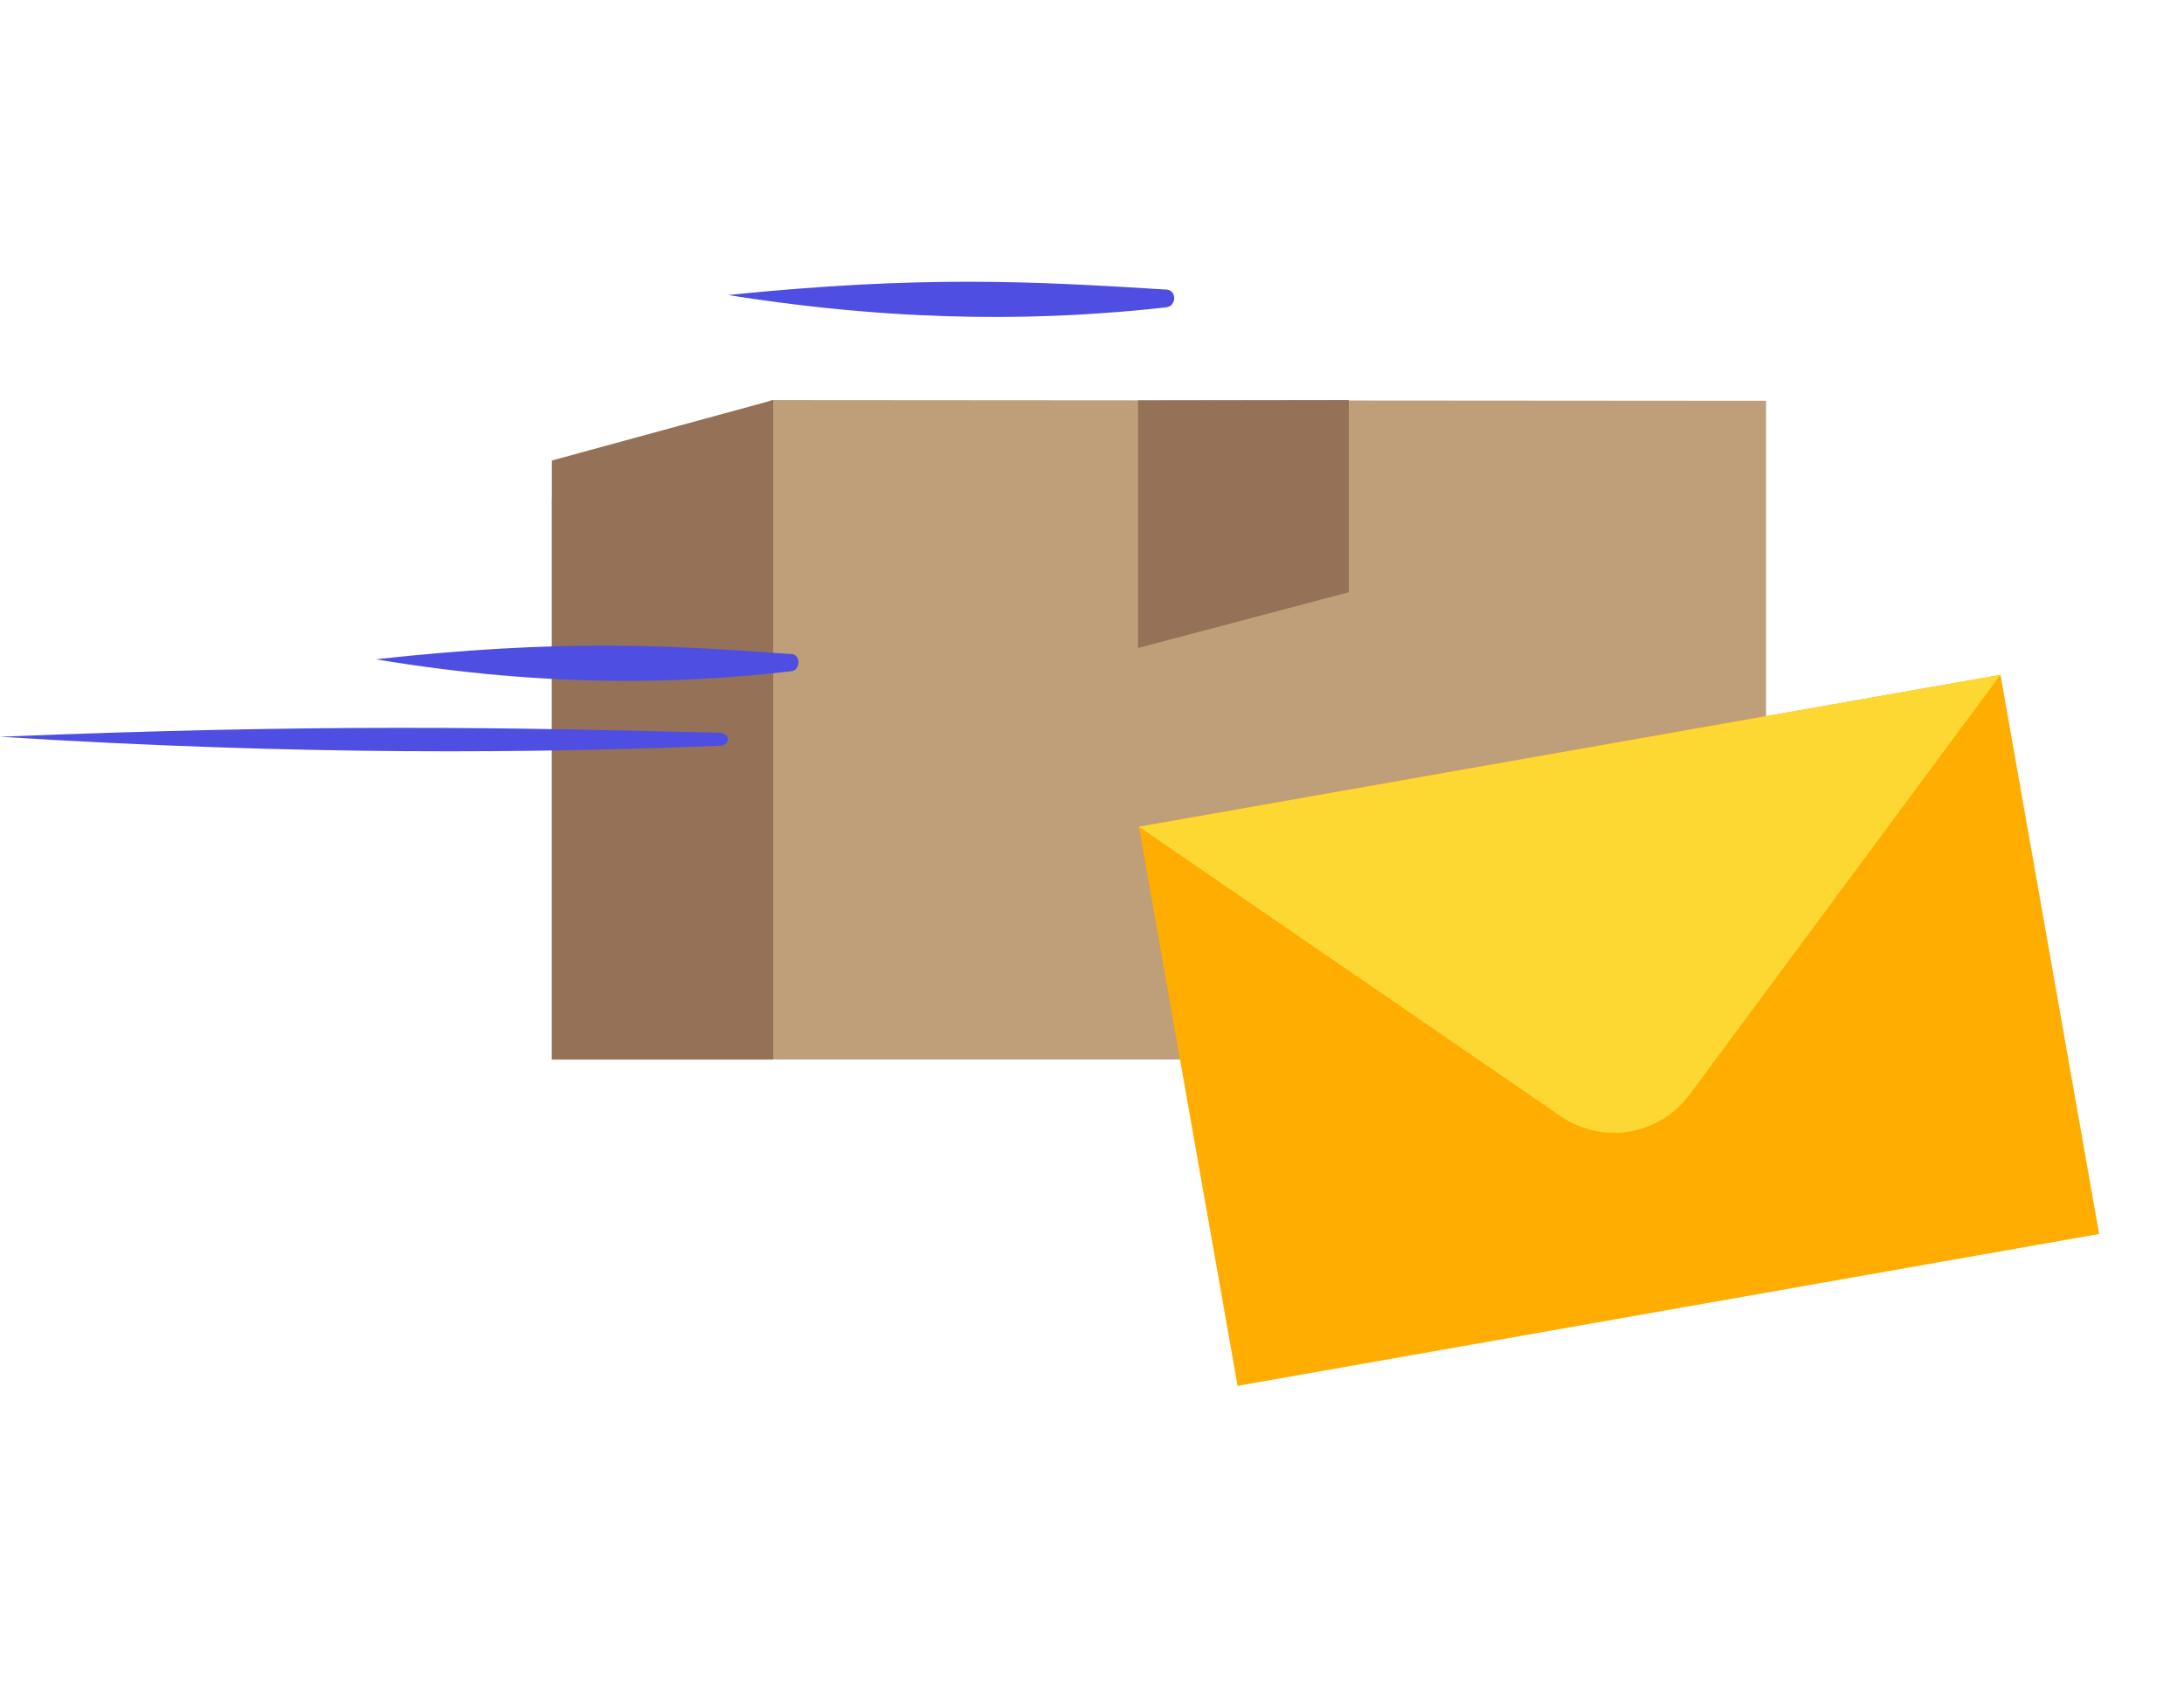 <svg width="186" height="144" viewBox="0 0 186 144" fill="none" xmlns="http://www.w3.org/2000/svg">
<path fill-rule="evenodd" clip-rule="evenodd" d="M47 90.259H150.405V34.142L65.721 34.08L47 42.454V90.259Z" fill="#BF9E7A"/>
<path fill-rule="evenodd" clip-rule="evenodd" d="M114.872 34.08V50.447L96.92 55.2L96.92 34.105L114.872 34.08Z" fill="#947157"/>
<path fill-rule="evenodd" clip-rule="evenodd" d="M47 90.259H65.85V34.08L47 39.229V90.259Z" fill="#947157"/>
<rect x="97" y="70.424" width="74.506" height="48.364" transform="rotate(-10 97 70.424)" fill="#FFAD00"/>
<path d="M97 70.424L170.374 57.486L143.88 93.264C141.316 96.726 136.472 97.536 132.921 95.097L97 70.424Z" fill="#FDD732"/>
<path fill-rule="evenodd" clip-rule="evenodd" d="M99.33 26.18C89.913 27.23 77.733 27.638 62 25.13C78.692 23.439 87.883 23.964 99.274 24.663C100.232 24.663 100.232 26.063 99.33 26.18Z" fill="#4E4EE2"/>
<path fill-rule="evenodd" clip-rule="evenodd" d="M61.269 63.525C45.779 64.162 25.701 64.375 0 62.76C27.422 61.655 42.567 61.952 61.269 62.42C62.244 62.462 62.244 63.525 61.269 63.525Z" fill="#4E4EE2"/>
<path fill-rule="evenodd" clip-rule="evenodd" d="M67.355 57.183C58.429 58.207 46.895 58.655 32 56.16C47.823 54.432 56.517 54.944 67.297 55.712C68.224 55.648 68.224 57.119 67.355 57.183Z" fill="#4E4EE2"/>
</svg>
